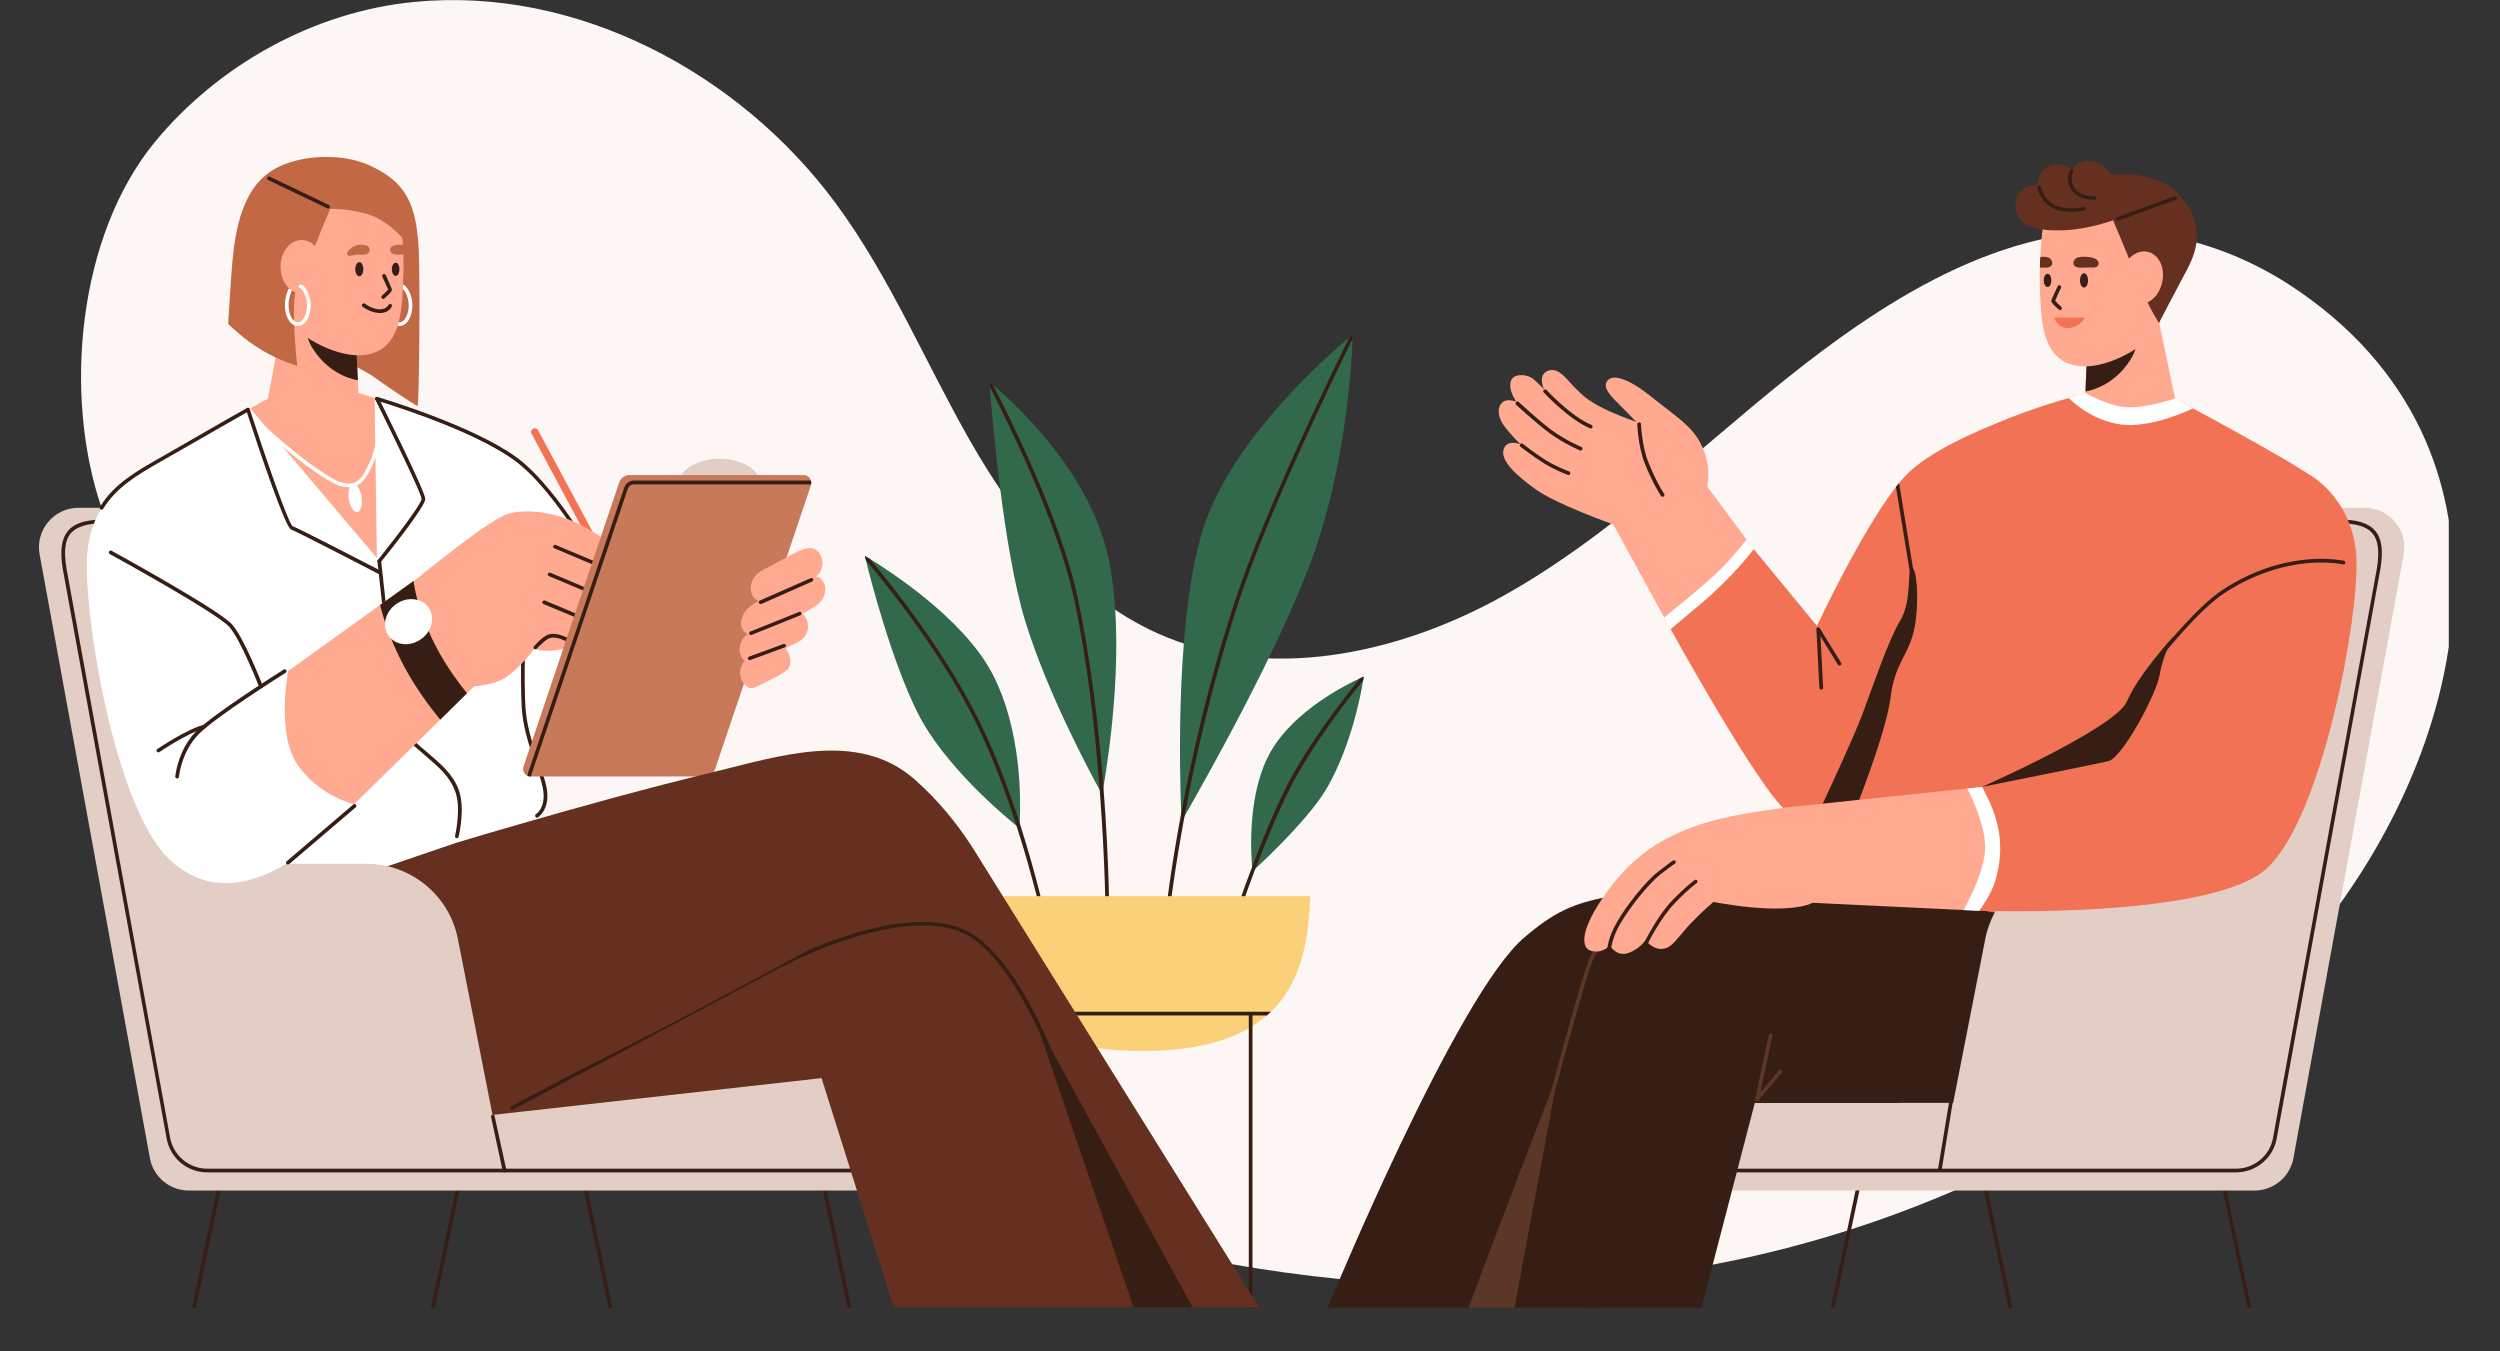 <svg xmlns="http://www.w3.org/2000/svg" xmlns:xlink="http://www.w3.org/1999/xlink" width="74" zoomAndPan="magnify" viewBox="0 0 55.5 30" height="40" preserveAspectRatio="xMidYMid meet" version="1.0"><rect x="0" y="0" width="55.5" height="30" fill="#333333" stroke="none"/><defs><clipPath id="975e7b08f7"><path d="M 1.781 0 L 54.363 0 L 54.363 28.57 L 1.781 28.57 Z M 1.781 0 " clip-rule="nonzero"/></clipPath><clipPath id="8a8836194f"><path d="M 27 22 L 28 22 L 28 29.031 L 27 29.031 Z M 27 22 " clip-rule="nonzero"/></clipPath><clipPath id="128908a36f"><path d="M 18.215 26.207 L 18.906 26.207 L 18.906 29.031 L 18.215 29.031 Z M 18.215 26.207 " clip-rule="nonzero"/></clipPath><clipPath id="ed71002c88"><path d="M 12.918 26.207 L 13.605 26.207 L 13.605 29.031 L 12.918 29.031 Z M 12.918 26.207 " clip-rule="nonzero"/></clipPath><clipPath id="2738cb0340"><path d="M 4.25 26.207 L 4.938 26.207 L 4.938 29.031 L 4.25 29.031 Z M 4.25 26.207 " clip-rule="nonzero"/></clipPath><clipPath id="c5a7ea2543"><path d="M 9.551 26.207 L 10.238 26.207 L 10.238 29.031 L 9.551 29.031 Z M 9.551 26.207 " clip-rule="nonzero"/></clipPath><clipPath id="944e57cffa"><path d="M 0.77 11 L 20 11 L 20 27 L 0.77 27 Z M 0.77 11 " clip-rule="nonzero"/></clipPath><clipPath id="4b9e5028f9"><path d="M 10 18 L 28 18 L 28 29.031 L 10 29.031 Z M 10 18 " clip-rule="nonzero"/></clipPath><clipPath id="06f47887df"><path d="M 22 22 L 27 22 L 27 29.031 L 22 29.031 Z M 22 22 " clip-rule="nonzero"/></clipPath><clipPath id="5ec7a606f0"><path d="M 35.34 26.207 L 36.008 26.207 L 36.008 29.031 L 35.34 29.031 Z M 35.34 26.207 " clip-rule="nonzero"/></clipPath><clipPath id="ba13a902ab"><path d="M 40.637 26.207 L 41.328 26.207 L 41.328 29.031 L 40.637 29.031 Z M 40.637 26.207 " clip-rule="nonzero"/></clipPath><clipPath id="e0800a6b88"><path d="M 49.305 26.207 L 49.992 26.207 L 49.992 29.031 L 49.305 29.031 Z M 49.305 26.207 " clip-rule="nonzero"/></clipPath><clipPath id="4a8bc119c8"><path d="M 44.004 26.207 L 44.676 26.207 L 44.676 29.031 L 44.004 29.031 Z M 44.004 26.207 " clip-rule="nonzero"/></clipPath><clipPath id="a7ff5d3156"><path d="M 29.465 19.77 L 43.758 19.77 L 43.758 29.031 L 29.465 29.031 Z M 29.465 19.77 " clip-rule="nonzero"/></clipPath><clipPath id="02ce2c775e"><path d="M 32.582 23.77 L 34.609 23.77 L 34.609 29.031 L 32.582 29.031 Z M 32.582 23.77 " clip-rule="nonzero"/></clipPath><clipPath id="ca0a69110e"><path d="M 33.617 19.75 L 46.301 19.75 L 46.301 29.031 L 33.617 29.031 Z M 33.617 19.75 " clip-rule="nonzero"/></clipPath></defs><g clip-path="url(#975e7b08f7)"><path fill="#fcf7f5" d="M 53.754 9.574 C 53.172 8.344 52.219 7.227 50.816 6.316 C 49.906 5.73 48.871 5.328 47.793 5.188 C 44.734 4.781 41.93 6.59 39.652 8.41 C 37.582 10.07 35.664 11.961 33.34 13.246 C 31.016 14.535 28.117 15.148 25.695 14.059 C 23.848 13.227 22.539 11.539 21.535 9.785 C 20.535 8.031 19.754 6.141 18.555 4.516 C 16.41 1.609 12.797 -0.309 9.195 0.043 C 6.973 0.258 4.855 1.438 3.441 3.148 C 1.727 5.234 1.398 8.758 2.254 11.273 C 2.871 13.094 3.965 13.977 5.137 15.5 C 7.062 18.008 9.539 20.055 12.172 21.812 C 17.789 25.559 24.309 28.102 31.059 28.5 C 37.812 28.898 44.027 27.062 49.309 22.859 C 53.152 19.801 55.82 13.961 53.754 9.574 " fill-opacity="1" fill-rule="nonzero"/></g><path fill="#32694c" d="M 22.637 18.273 C 22.633 18.344 22.629 18.383 22.629 18.383 C 22.629 18.383 22.605 18.367 22.566 18.332 C 22.273 18.094 20.949 16.984 20.367 15.816 C 19.789 14.656 19.324 12.855 19.223 12.434 C 19.207 12.375 19.199 12.344 19.199 12.344 C 19.199 12.344 19.238 12.367 19.309 12.406 C 19.742 12.672 21.363 13.715 22.012 14.922 C 22.699 16.203 22.66 17.84 22.637 18.273 " fill-opacity="1" fill-rule="nonzero"/><path fill="#32694c" d="M 24.496 17.473 C 24.477 17.574 24.465 17.629 24.465 17.629 C 24.465 17.629 24.449 17.598 24.414 17.539 C 24.191 17.133 23.258 15.395 22.766 13.809 C 22.266 12.184 22.02 9.184 21.973 8.59 C 21.969 8.52 21.965 8.484 21.965 8.484 C 21.965 8.484 21.992 8.508 22.047 8.551 C 22.441 8.879 24.148 10.395 24.59 12.312 C 25.02 14.199 24.609 16.812 24.496 17.473 " fill-opacity="1" fill-rule="nonzero"/><path fill="#32694c" d="M 30.027 7.43 C 30.027 7.43 30.027 7.461 30.027 7.527 C 30.008 8.027 29.887 10.309 29.133 12.387 C 28.367 14.492 26.648 17.504 26.297 18.117 C 26.254 18.188 26.23 18.227 26.23 18.227 C 26.23 18.227 26.227 18.164 26.223 18.051 C 26.188 17.203 26.082 13.484 26.766 11.578 C 27.457 9.641 29.527 7.848 29.953 7.492 C 30 7.449 30.027 7.43 30.027 7.43 " fill-opacity="1" fill-rule="nonzero"/><path fill="#32694c" d="M 30.273 15.02 C 30.273 15.02 30.273 15.051 30.262 15.102 C 30.215 15.402 30.008 16.516 29.477 17.461 C 29.102 18.125 28.141 19.035 27.875 19.277 C 27.871 19.277 27.871 19.277 27.871 19.277 C 27.828 19.316 27.805 19.34 27.805 19.34 C 27.805 19.34 27.801 19.305 27.797 19.246 C 27.766 18.883 27.695 17.559 28.223 16.664 C 28.746 15.77 29.875 15.203 30.191 15.059 C 30.246 15.035 30.273 15.02 30.273 15.02 " fill-opacity="1" fill-rule="nonzero"/><path fill="#361e14" d="M 30.027 7.43 C 30.027 7.43 30.027 7.461 30.027 7.527 C 29.609 8.371 28.152 11.391 27.516 13.309 C 26.926 15.09 26.535 16.824 26.297 18.117 C 26.059 19.402 25.965 20.246 25.961 20.266 L 25.879 20.254 C 25.883 20.238 25.977 19.367 26.223 18.051 C 26.465 16.762 26.852 15.047 27.438 13.281 C 28.078 11.359 29.535 8.336 29.953 7.492 C 30 7.449 30.027 7.43 30.027 7.43 " fill-opacity="1" fill-rule="nonzero"/><path fill="#361e14" d="M 30.273 15.02 C 30.273 15.02 30.273 15.051 30.262 15.102 C 29.934 15.508 29.117 16.551 28.645 17.488 C 28.352 18.066 28.078 18.738 27.875 19.277 C 27.871 19.277 27.871 19.277 27.871 19.277 C 27.656 19.844 27.52 20.266 27.516 20.273 L 27.438 20.246 C 27.441 20.238 27.578 19.816 27.797 19.246 C 28 18.707 28.273 18.031 28.566 17.449 C 29.043 16.512 29.855 15.473 30.191 15.059 C 30.246 15.035 30.273 15.02 30.273 15.02 " fill-opacity="1" fill-rule="nonzero"/><path fill="#361e14" d="M 23.242 20.496 L 23.16 20.516 C 23.16 20.5 22.953 19.527 22.566 18.332 C 22.332 17.598 22.027 16.773 21.66 16.031 C 20.895 14.48 19.684 12.98 19.223 12.434 C 19.207 12.375 19.199 12.344 19.199 12.344 C 19.199 12.344 19.238 12.367 19.309 12.406 C 19.789 12.977 20.977 14.461 21.734 15.996 C 22.098 16.727 22.398 17.539 22.637 18.273 C 23.027 19.488 23.238 20.48 23.242 20.496 " fill-opacity="1" fill-rule="nonzero"/><path fill="#361e14" d="M 24.629 20.508 L 24.547 20.508 C 24.547 20.484 24.543 19.219 24.414 17.539 C 24.316 16.246 24.145 14.703 23.844 13.293 C 23.477 11.582 22.344 9.309 21.973 8.59 C 21.969 8.52 21.965 8.484 21.965 8.484 C 21.965 8.484 21.992 8.508 22.047 8.551 C 22.422 9.273 23.559 11.555 23.926 13.277 C 24.223 14.668 24.395 16.188 24.496 17.473 C 24.629 19.188 24.629 20.484 24.629 20.508 " fill-opacity="1" fill-rule="nonzero"/><path fill="#fad178" d="M 29.09 19.895 C 29.051 20.766 28.934 21.766 28.215 22.461 C 28.184 22.488 28.156 22.516 28.125 22.543 C 27.578 23.02 26.719 23.332 25.352 23.332 C 21.984 23.332 21.688 21.418 21.613 19.895 L 29.09 19.895 " fill-opacity="1" fill-rule="nonzero"/><path fill="#361e14" d="M 28.215 22.461 C 28.184 22.488 28.156 22.516 28.125 22.543 L 22.996 22.543 L 22.996 22.461 L 28.215 22.461 " fill-opacity="1" fill-rule="nonzero"/><g clip-path="url(#8a8836194f)"><path fill="#361e14" d="M 27.805 29.02 L 27.723 29.02 L 27.723 22.504 L 27.805 22.504 L 27.805 29.02 " fill-opacity="1" fill-rule="nonzero"/></g><g clip-path="url(#128908a36f)"><path fill="#361e14" d="M 18.816 29.031 L 18.902 29.031 L 18.316 26.254 C 18.309 26.23 18.289 26.219 18.266 26.223 C 18.242 26.227 18.23 26.25 18.234 26.273 L 18.816 29.031 " fill-opacity="1" fill-rule="nonzero"/></g><g clip-path="url(#ed71002c88)"><path fill="#361e14" d="M 13.512 29.031 L 13.598 29.031 L 13.012 26.254 C 13.008 26.23 12.984 26.219 12.961 26.223 C 12.938 26.227 12.926 26.25 12.93 26.273 L 13.512 29.031 " fill-opacity="1" fill-rule="nonzero"/></g><g clip-path="url(#2738cb0340)"><path fill="#361e14" d="M 4.348 29.031 L 4.93 26.273 C 4.934 26.25 4.918 26.227 4.898 26.223 C 4.875 26.219 4.852 26.23 4.848 26.254 L 4.262 29.031 L 4.348 29.031 " fill-opacity="1" fill-rule="nonzero"/></g><g clip-path="url(#c5a7ea2543)"><path fill="#361e14" d="M 9.652 29.031 L 10.234 26.273 C 10.238 26.25 10.223 26.227 10.203 26.223 C 10.18 26.219 10.156 26.23 10.152 26.254 L 9.566 29.031 L 9.652 29.031 " fill-opacity="1" fill-rule="nonzero"/></g><path fill="#ffffff" d="M 9.84 9.367 C 9.84 9.367 11.23 9.887 11.859 10.484 C 12.668 11.246 13.906 13.895 13.906 13.895 C 13.906 13.895 13.215 15.684 13.102 15.875 C 12.992 16.07 12.57 16.633 11.969 16.742 C 11.367 16.855 10.848 17.254 10.68 16.07 C 10.516 14.883 9.84 9.367 9.84 9.367 " fill-opacity="1" fill-rule="nonzero"/><g clip-path="url(#944e57cffa)"><path fill="#e3cec5" d="M 17.352 19.832 L 14.516 18.199 C 14.484 18.316 14.398 18.426 14.258 18.477 C 13.684 18.684 13.078 18.715 12.48 18.824 C 11.82 18.941 11.18 19.125 10.523 19.242 C 10.031 19.328 9.82 18.578 10.312 18.492 C 10.656 18.43 10.992 18.352 11.328 18.273 C 11.273 18.129 11.293 17.953 11.406 17.844 C 11.285 17.844 11.164 17.836 11.039 17.816 C 10.68 17.754 10.699 17.273 10.945 17.105 C 11.211 16.922 11.508 16.785 11.789 16.629 L 2.488 11.273 L 1.742 11.273 C 1.195 11.273 0.781 11.77 0.879 12.305 L 3.328 25.711 C 3.402 26.125 3.766 26.43 4.191 26.43 L 19.84 26.43 L 17.352 19.832 " fill-opacity="1" fill-rule="nonzero"/></g><path fill="#361e14" d="M 20.312 26.027 L 4.602 26.027 C 4.156 26.027 3.777 25.711 3.699 25.273 L 1.391 12.617 C 1.328 12.211 1.367 11.953 1.512 11.781 C 1.656 11.613 1.906 11.535 2.297 11.535 L 3.055 11.535 L 3.062 11.543 L 8.738 14.785 C 8.758 14.797 8.762 14.82 8.754 14.84 C 8.742 14.859 8.715 14.867 8.695 14.855 L 3.031 11.617 L 2.297 11.617 C 1.938 11.617 1.703 11.691 1.574 11.836 C 1.445 11.984 1.414 12.223 1.473 12.602 L 3.777 25.262 C 3.852 25.656 4.199 25.945 4.602 25.945 L 20.191 25.945 L 17.867 20.086 C 17.859 20.066 17.867 20.043 17.891 20.035 C 17.91 20.027 17.934 20.035 17.941 20.059 L 20.312 26.027 " fill-opacity="1" fill-rule="nonzero"/><path fill="#c26844" d="M 5.477 4.445 C 5.168 5.082 5.152 5.93 5.105 6.559 C 5.105 6.598 5.059 7.195 5.07 7.195 L 6.473 7.395 C 6.473 7.395 8.043 8.188 8.27 8.348 C 8.492 8.508 9.234 9.016 9.27 9.012 C 9.305 9.004 9.328 6.305 9.297 5.574 C 9.25 4.504 8.996 4.02 8.168 3.656 C 7.574 3.398 6.664 3.43 6.098 3.75 C 5.812 3.914 5.613 4.156 5.477 4.445 " fill-opacity="1" fill-rule="nonzero"/><path fill="#ffffff" d="M 9.156 6.777 C 9.156 7.035 9.031 7.238 8.867 7.238 C 8.707 7.238 8.582 7.035 8.582 6.777 C 8.582 6.637 8.621 6.488 8.672 6.398 C 8.695 6.418 8.715 6.434 8.738 6.449 C 8.703 6.512 8.664 6.633 8.664 6.777 C 8.664 6.984 8.758 7.156 8.867 7.156 C 8.98 7.156 9.074 6.984 9.074 6.777 C 9.074 6.672 9.043 6.578 9.012 6.512 C 8.977 6.445 8.941 6.406 8.926 6.398 C 8.902 6.398 8.887 6.383 8.887 6.359 C 8.887 6.336 8.906 6.316 8.93 6.316 C 8.98 6.316 9.043 6.387 9.094 6.488 C 9.129 6.57 9.156 6.676 9.156 6.777 " fill-opacity="1" fill-rule="nonzero"/><path fill="#ffa991" d="M 7.977 9.145 L 6.688 10.484 L 5.906 9.062 L 6.344 6.75 L 7.906 7.582 L 7.918 7.852 L 7.945 8.441 L 7.977 9.145 " fill-opacity="1" fill-rule="nonzero"/><path fill="#361e14" d="M 7.945 8.441 C 7.582 8.379 7.172 8.137 6.906 7.676 C 6.734 7.371 6.875 7.188 6.918 7.195 C 6.957 7.203 7.496 7.371 7.523 7.402 C 7.547 7.43 7.816 7.734 7.918 7.852 L 7.945 8.441 " fill-opacity="1" fill-rule="nonzero"/><path fill="#ffa991" d="M 8.949 6.262 C 8.922 6.965 8.883 7.844 8.004 7.887 C 7.402 7.914 6.539 7.422 6.359 7.031 C 6.176 6.645 5.98 5.766 6.156 5.027 C 6.328 4.289 7.281 3.961 7.281 3.961 C 7.281 3.961 8.797 3.934 8.867 4.578 C 8.898 4.828 8.922 5.066 8.938 5.312 C 8.941 5.383 8.945 5.453 8.949 5.523 C 8.961 5.754 8.961 5.996 8.949 6.262 " fill-opacity="1" fill-rule="nonzero"/><path fill="#361e14" d="M 8.867 5.977 C 8.867 6.059 8.832 6.125 8.785 6.125 C 8.738 6.125 8.699 6.059 8.699 5.977 C 8.699 5.895 8.738 5.832 8.785 5.832 C 8.832 5.832 8.867 5.895 8.867 5.977 " fill-opacity="1" fill-rule="nonzero"/><path fill="#361e14" d="M 8.066 5.977 C 8.066 6.062 8.027 6.133 7.977 6.133 C 7.926 6.133 7.887 6.062 7.887 5.977 C 7.887 5.891 7.926 5.82 7.977 5.82 C 8.027 5.82 8.066 5.891 8.066 5.977 " fill-opacity="1" fill-rule="nonzero"/><path fill="#361e14" d="M 8.621 6.441 Z M 8.508 6.637 C 8.496 6.637 8.484 6.629 8.477 6.621 C 8.461 6.605 8.465 6.578 8.48 6.562 C 8.535 6.516 8.598 6.453 8.617 6.43 C 8.598 6.387 8.539 6.258 8.488 6.141 C 8.477 6.121 8.488 6.098 8.508 6.086 C 8.527 6.078 8.551 6.086 8.562 6.105 C 8.594 6.172 8.691 6.391 8.699 6.418 C 8.707 6.438 8.715 6.465 8.535 6.625 C 8.527 6.633 8.52 6.637 8.508 6.637 " fill-opacity="1" fill-rule="nonzero"/><path fill="#361e14" d="M 8.434 6.949 C 8.301 6.949 8.148 6.883 8.051 6.809 C 8.031 6.793 8.027 6.77 8.043 6.75 C 8.055 6.734 8.082 6.73 8.102 6.742 C 8.199 6.816 8.359 6.887 8.484 6.863 C 8.547 6.855 8.594 6.82 8.625 6.77 C 8.637 6.75 8.664 6.742 8.684 6.754 C 8.703 6.766 8.707 6.793 8.695 6.812 C 8.648 6.887 8.586 6.93 8.5 6.945 C 8.48 6.949 8.457 6.949 8.434 6.949 " fill-opacity="1" fill-rule="nonzero"/><path fill="#c26844" d="M 8.207 5.535 C 8.203 5.512 8.191 5.488 8.172 5.469 C 8.152 5.453 8.129 5.445 8.105 5.441 C 7.969 5.41 7.82 5.461 7.734 5.566 C 7.711 5.59 7.695 5.629 7.711 5.656 C 7.723 5.672 7.742 5.68 7.762 5.68 C 7.781 5.68 7.801 5.676 7.816 5.672 C 7.883 5.656 7.945 5.648 8.012 5.652 C 8.055 5.652 8.102 5.656 8.145 5.641 C 8.188 5.621 8.211 5.578 8.207 5.535 " fill-opacity="1" fill-rule="nonzero"/><path fill="#c26844" d="M 8.977 5.445 C 8.91 5.43 8.844 5.426 8.777 5.441 C 8.75 5.445 8.723 5.453 8.703 5.469 C 8.676 5.488 8.664 5.512 8.66 5.535 C 8.656 5.578 8.684 5.621 8.734 5.641 C 8.777 5.656 8.832 5.652 8.883 5.652 C 8.918 5.648 8.953 5.652 8.988 5.656 C 8.984 5.582 8.98 5.512 8.977 5.445 " fill-opacity="1" fill-rule="nonzero"/><path fill="#c26844" d="M 7.328 4.641 C 7.328 4.641 7.094 5.191 6.824 5.883 C 6.551 6.574 6.312 6.918 6.312 6.918 C 6.312 6.918 5.828 6.277 5.855 6.121 C 5.883 5.969 6.004 4.562 6.059 4.359 C 6.109 4.16 7.641 3.648 7.703 3.684 C 7.77 3.719 8.113 3.805 8.367 3.938 C 8.621 4.07 8.953 4.457 8.984 4.496 C 9.016 4.531 9.066 5.434 9.066 5.434 C 9.066 5.434 8.648 4.879 8.133 4.746 C 7.621 4.609 7.328 4.641 7.328 4.641 " fill-opacity="1" fill-rule="nonzero"/><path fill="#c26844" d="M 5.07 7.195 C 5.07 7.195 5.402 7.531 5.824 7.781 C 6.246 8.027 6.598 8.121 6.598 8.121 C 6.598 8.121 6.469 6.965 6.555 6.488 C 6.637 6.012 5.703 6.215 5.703 6.215 L 5.07 7.195 " fill-opacity="1" fill-rule="nonzero"/><path fill="#ffa991" d="M 5.984 8.828 L 5.555 9.066 C 5.555 9.066 6.164 10.816 6.691 11.539 C 7.223 12.262 7.852 13.266 8.207 13.152 C 8.559 13.039 9.305 12.367 9.312 12.023 C 9.316 11.684 8.316 8.836 8.316 8.836 L 7.605 8.617 L 5.984 8.828 " fill-opacity="1" fill-rule="nonzero"/><path fill="#ffffff" d="M 7.738 10.816 C 7.586 10.816 7.441 10.75 7.359 10.703 C 6.836 10.406 6.371 10 5.918 9.609 L 5.828 9.527 L 5.883 9.465 L 5.973 9.547 C 6.422 9.938 6.887 10.34 7.402 10.633 C 7.5 10.688 7.688 10.773 7.859 10.715 C 7.996 10.672 8.094 10.504 8.16 10.363 C 8.27 10.145 8.348 9.883 8.406 9.539 L 8.488 9.551 C 8.426 9.902 8.348 10.172 8.234 10.398 C 8.16 10.555 8.051 10.738 7.887 10.793 C 7.836 10.809 7.785 10.816 7.738 10.816 " fill-opacity="1" fill-rule="nonzero"/><path fill="#361e14" d="M 7.285 4.629 C 7.277 4.629 7.273 4.625 7.266 4.625 L 5.953 3.996 C 5.934 3.988 5.926 3.961 5.934 3.941 C 5.945 3.922 5.969 3.914 5.988 3.922 L 7.301 4.551 C 7.32 4.559 7.332 4.582 7.32 4.605 C 7.312 4.617 7.301 4.629 7.285 4.629 " fill-opacity="1" fill-rule="nonzero"/><g clip-path="url(#4b9e5028f9)"><path fill="#663020" d="M 27.949 29.02 L 19.84 29.02 L 18.238 23.934 L 10.488 24.801 C 10.488 24.801 14.391 20.82 14.473 20.703 C 14.555 20.586 18.152 18.676 18.32 18.57 C 18.484 18.465 21.613 18.852 21.613 18.852 L 27.949 29.02 " fill-opacity="1" fill-rule="nonzero"/></g><path fill="#ffffff" d="M 5.555 9.066 L 8.367 12.387 L 8.316 8.836 C 8.316 8.836 9.602 9.199 10.195 9.543 C 10.793 9.883 11.387 11.426 11.512 11.949 C 11.637 12.473 11.551 15.023 11.664 15.945 C 11.773 16.867 12.145 17.574 12.105 17.848 C 12.035 18.355 10.266 18.824 8.383 19.332 C 6.5 19.844 6.406 19.777 5.504 19.832 C 4.605 19.883 2.727 10.898 2.738 10.734 C 2.75 10.57 5.555 9.066 5.555 9.066 " fill-opacity="1" fill-rule="nonzero"/><path fill="#361e14" d="M 13.461 12.914 C 13.449 12.914 13.434 12.906 13.426 12.891 C 13.414 12.871 12.395 10.93 11.418 10.219 C 10.438 9.504 8.379 8.898 8.355 8.891 C 8.336 8.887 8.32 8.863 8.328 8.84 C 8.336 8.82 8.355 8.809 8.379 8.812 C 8.398 8.82 10.477 9.43 11.465 10.152 C 12.457 10.875 13.488 12.836 13.5 12.855 C 13.508 12.875 13.5 12.898 13.48 12.91 C 13.477 12.91 13.469 12.914 13.461 12.914 " fill-opacity="1" fill-rule="nonzero"/><path fill="#361e14" d="M 10.141 18.609 C 10.137 18.609 10.137 18.605 10.133 18.605 C 10.109 18.602 10.098 18.578 10.102 18.559 C 10.102 18.551 10.25 17.941 10.102 17.559 C 9.98 17.238 9.77 17.055 9.422 16.758 C 9.348 16.695 9.27 16.629 9.188 16.555 C 8.695 16.121 8.531 13.867 8.523 13.77 L 8.379 12.465 C 8.375 12.441 8.391 12.422 8.414 12.418 C 8.438 12.418 8.457 12.434 8.461 12.453 L 8.605 13.766 C 8.605 13.789 8.773 16.082 9.242 16.492 C 9.324 16.566 9.402 16.633 9.477 16.695 C 9.82 16.992 10.051 17.188 10.18 17.527 C 10.336 17.934 10.188 18.551 10.18 18.578 C 10.176 18.594 10.16 18.609 10.141 18.609 " fill-opacity="1" fill-rule="nonzero"/><path fill="#361e14" d="M 11.922 18.152 C 11.906 18.152 11.895 18.145 11.887 18.133 C 11.875 18.113 11.879 18.086 11.898 18.074 C 11.906 18.07 12.043 17.98 12.066 17.746 C 12.09 17.523 11.992 17.262 11.906 17.027 C 11.883 16.965 11.863 16.902 11.844 16.844 C 11.703 16.426 11.605 16.074 11.582 15.703 C 11.566 15.434 11.562 14.883 11.57 14.613 C 11.57 14.59 11.59 14.574 11.613 14.574 C 11.637 14.574 11.652 14.594 11.652 14.617 C 11.645 14.883 11.648 15.434 11.664 15.695 C 11.688 16.059 11.785 16.406 11.922 16.82 C 11.938 16.875 11.961 16.938 11.984 17 C 12.074 17.242 12.176 17.516 12.148 17.754 C 12.121 18.027 11.949 18.141 11.945 18.145 C 11.938 18.148 11.93 18.152 11.922 18.152 " fill-opacity="1" fill-rule="nonzero"/><path fill="#f27255" d="M 13.84 13.363 C 13.816 13.359 13.789 13.344 13.777 13.32 L 11.801 9.629 C 11.777 9.59 11.793 9.539 11.836 9.516 C 11.875 9.496 11.926 9.512 11.945 9.551 L 13.926 13.242 C 13.945 13.281 13.93 13.332 13.891 13.355 C 13.875 13.363 13.859 13.363 13.84 13.363 " fill-opacity="1" fill-rule="nonzero"/><path fill="#ffa991" d="M 9.32 12.797 C 9.32 12.797 10.832 11.551 11.262 11.414 C 11.691 11.273 12.383 11.387 12.883 11.648 C 13.379 11.91 13.684 12.172 13.684 12.172 C 13.684 12.172 12.883 14.176 12.785 14.277 C 12.688 14.383 12.355 14.449 12.156 14.449 C 11.953 14.449 11.863 14.402 11.863 14.402 C 11.863 14.402 11.492 14.902 11.16 15.078 C 10.828 15.25 10.348 15.25 10.312 15.227 C 10.281 15.207 9.32 12.797 9.32 12.797 " fill-opacity="1" fill-rule="nonzero"/><path fill="#361e14" d="M 13.516 12.68 C 13.512 12.68 13.508 12.68 13.5 12.676 L 12.305 12.172 C 12.285 12.164 12.273 12.141 12.281 12.121 C 12.293 12.098 12.316 12.09 12.336 12.098 L 13.535 12.602 C 13.555 12.609 13.562 12.633 13.555 12.656 C 13.547 12.672 13.535 12.68 13.516 12.68 " fill-opacity="1" fill-rule="nonzero"/><path fill="#361e14" d="M 13.398 13.297 C 13.395 13.297 13.387 13.297 13.383 13.293 L 12.184 12.789 C 12.164 12.781 12.156 12.758 12.164 12.738 C 12.172 12.715 12.195 12.707 12.219 12.715 L 13.414 13.219 C 13.434 13.227 13.445 13.25 13.438 13.273 C 13.43 13.289 13.414 13.297 13.398 13.297 " fill-opacity="1" fill-rule="nonzero"/><path fill="#361e14" d="M 13.277 13.914 C 13.273 13.914 13.27 13.914 13.262 13.91 L 12.066 13.41 C 12.043 13.398 12.035 13.375 12.043 13.355 C 12.055 13.336 12.078 13.324 12.098 13.332 L 13.293 13.836 C 13.316 13.844 13.324 13.867 13.316 13.891 C 13.309 13.906 13.293 13.914 13.277 13.914 " fill-opacity="1" fill-rule="nonzero"/><path fill="#361e14" d="M 11.883 14.414 C 11.875 14.414 11.867 14.41 11.859 14.406 C 11.84 14.391 11.84 14.363 11.855 14.348 C 11.859 14.34 12.027 14.148 12.156 14.094 C 12.43 13.98 12.871 14.328 12.887 14.344 C 12.906 14.355 12.906 14.383 12.895 14.398 C 12.879 14.418 12.855 14.422 12.836 14.406 C 12.719 14.312 12.379 14.09 12.188 14.172 C 12.098 14.211 11.961 14.352 11.914 14.402 C 11.906 14.41 11.895 14.414 11.883 14.414 " fill-opacity="1" fill-rule="nonzero"/><path fill="#e3cec5" d="M 16.883 10.746 C 16.883 11.059 16.477 11.309 15.977 11.309 C 15.473 11.309 15.066 11.059 15.066 10.746 C 15.066 10.438 15.473 10.184 15.977 10.184 C 16.477 10.184 16.883 10.438 16.883 10.746 " fill-opacity="1" fill-rule="nonzero"/><path fill="#c7795a" d="M 18.004 10.754 C 18.004 10.758 18.004 10.766 18.004 10.77 L 15.875 17.074 C 15.844 17.172 15.75 17.238 15.648 17.238 L 11.781 17.238 C 11.754 17.238 11.73 17.234 11.711 17.223 C 11.633 17.191 11.594 17.102 11.621 17.02 L 13.746 10.711 C 13.777 10.613 13.871 10.547 13.977 10.547 L 17.844 10.547 C 17.922 10.547 17.988 10.602 18.004 10.672 C 18.012 10.699 18.012 10.727 18.004 10.754 " fill-opacity="1" fill-rule="nonzero"/><path fill="#361e14" d="M 18.004 10.672 C 18 10.672 17.988 10.668 17.98 10.668 L 14.07 10.668 C 13.977 10.668 13.891 10.73 13.859 10.824 L 11.719 17.172 C 11.715 17.188 11.711 17.207 11.711 17.223 C 11.73 17.234 11.754 17.238 11.781 17.238 L 11.793 17.238 C 11.789 17.223 11.793 17.211 11.797 17.195 L 13.938 10.848 C 13.957 10.793 14.012 10.754 14.07 10.754 L 17.98 10.754 C 17.988 10.754 18 10.754 18.004 10.754 C 18.012 10.727 18.012 10.699 18.004 10.672 " fill-opacity="1" fill-rule="nonzero"/><g clip-path="url(#06f47887df)"><path fill="#361e14" d="M 26.477 29.02 L 25.164 29.02 L 22.996 22.672 Z M 26.477 29.02 " fill-opacity="1" fill-rule="nonzero"/></g><path fill="#361e14" d="M 11.371 24.637 C 11.359 24.637 11.344 24.629 11.336 24.617 C 11.324 24.594 11.332 24.57 11.352 24.559 C 11.398 24.535 15.828 22.191 17.137 21.484 C 18.574 20.715 20.613 20.066 21.637 20.766 C 22.727 21.512 23.492 23.68 23.523 23.773 C 23.531 23.793 23.52 23.816 23.496 23.824 C 23.477 23.832 23.453 23.82 23.445 23.801 C 23.438 23.777 22.656 21.562 21.59 20.832 C 20.598 20.152 18.59 20.801 17.176 21.559 C 15.863 22.262 11.438 24.609 11.391 24.633 C 11.387 24.637 11.379 24.637 11.371 24.637 " fill-opacity="1" fill-rule="nonzero"/><path fill="#ffa991" d="M 10.688 15.078 L 10.367 15.391 L 9.773 15.977 L 6.941 18.754 L 5.27 15.707 C 5.27 15.707 7.246 14.289 8.438 13.43 C 8.762 13.199 9.027 13.008 9.18 12.898 C 9.27 12.832 9.32 12.797 9.32 12.797 C 9.32 12.797 10.789 13.395 10.852 13.434 C 10.914 13.473 10.688 15.078 10.688 15.078 " fill-opacity="1" fill-rule="nonzero"/><path fill="#663020" d="M 6.598 19.914 C 6.598 19.914 8.965 24.758 9.879 24.934 C 10.793 25.105 19.051 20.48 19.051 20.48 L 21.613 18.852 C 21.258 18.289 20.812 17.75 20.312 17.309 C 19.047 16.188 17.277 16.793 15.816 17.145 C 14.371 17.496 12.934 17.891 11.504 18.305 C 11.039 18.438 10.574 18.574 10.113 18.715 L 6.598 19.914 " fill-opacity="1" fill-rule="nonzero"/><path fill="#e3cec5" d="M 3.297 19.176 L 8.133 19.176 C 9.121 19.176 9.973 19.875 10.164 20.84 L 11.082 25.504 L 5.836 25.504 L 3.297 19.176 " fill-opacity="1" fill-rule="nonzero"/><path fill="#ffffff" d="M 2.957 10.547 C 2.957 10.547 1.992 11.074 1.93 12.387 C 1.867 13.699 2.551 17.957 3.777 19.094 C 5 20.23 6.414 19.184 6.941 18.754 C 7.469 18.328 7.945 18.043 7.945 18.043 L 6.23 14.559 L 2.957 10.547 " fill-opacity="1" fill-rule="nonzero"/><path fill="#ffa991" d="M 6.398 14.898 C 6.398 14.898 6.129 16.262 6.598 16.965 C 7.07 17.668 7.859 17.855 7.859 17.855 L 7.887 15.973 L 6.398 14.898 " fill-opacity="1" fill-rule="nonzero"/><path fill="#361e14" d="M 2.254 11.316 C 2.246 11.316 2.238 11.312 2.234 11.309 C 2.215 11.297 2.207 11.273 2.219 11.254 C 2.527 10.746 3.031 10.461 3.516 10.184 L 3.66 10.102 C 4.141 9.824 4.621 9.547 5.102 9.273 L 5.484 9.059 C 5.504 9.047 5.527 9.055 5.539 9.074 C 5.551 9.094 5.543 9.117 5.523 9.129 L 5.145 9.344 C 4.66 9.621 4.18 9.895 3.699 10.172 L 3.555 10.254 C 3.059 10.539 2.59 10.809 2.289 11.297 C 2.281 11.309 2.27 11.316 2.254 11.316 " fill-opacity="1" fill-rule="nonzero"/><path fill="#ffa991" d="M 18.297 12.953 C 18.254 12.859 18.191 12.812 18.117 12.797 C 18.145 12.773 18.168 12.746 18.191 12.719 C 18.266 12.613 18.281 12.465 18.227 12.348 C 18.086 12.031 17.77 12.211 17.559 12.32 C 17.402 12.406 17.242 12.492 17.082 12.578 C 16.961 12.641 16.836 12.691 16.75 12.809 C 16.617 12.996 16.637 13.246 16.84 13.344 C 16.738 13.398 16.641 13.457 16.566 13.547 C 16.41 13.738 16.406 13.977 16.594 14.078 C 16.555 14.105 16.523 14.137 16.496 14.176 C 16.383 14.34 16.391 14.559 16.535 14.676 C 16.512 14.695 16.488 14.719 16.473 14.754 C 16.391 14.906 16.426 15.129 16.582 15.242 C 16.668 15.305 16.758 15.266 16.836 15.223 C 16.957 15.164 17.453 14.938 17.512 14.828 C 17.59 14.684 17.523 14.516 17.445 14.395 C 17.547 14.324 17.668 14.297 17.766 14.223 C 17.809 14.195 17.844 14.16 17.875 14.117 C 17.945 14.016 17.957 13.867 17.906 13.75 C 17.883 13.699 17.848 13.656 17.816 13.617 C 17.824 13.629 18.07 13.477 18.09 13.465 C 18.145 13.426 18.191 13.387 18.23 13.34 C 18.32 13.227 18.348 13.07 18.297 12.953 " fill-opacity="1" fill-rule="nonzero"/><path fill="#361e14" d="M 16.883 13.41 C 16.867 13.41 16.852 13.402 16.848 13.387 C 16.836 13.367 16.848 13.344 16.867 13.332 L 17.996 12.836 C 18.016 12.828 18.039 12.836 18.051 12.855 C 18.059 12.875 18.051 12.902 18.027 12.91 L 16.898 13.41 C 16.895 13.41 16.891 13.41 16.883 13.41 " fill-opacity="1" fill-rule="nonzero"/><path fill="#361e14" d="M 16.672 14.098 C 16.656 14.098 16.641 14.09 16.633 14.074 C 16.625 14.051 16.637 14.027 16.656 14.02 L 17.738 13.586 C 17.758 13.574 17.781 13.586 17.789 13.605 C 17.797 13.629 17.789 13.652 17.766 13.66 L 16.688 14.094 C 16.684 14.098 16.676 14.098 16.672 14.098 " fill-opacity="1" fill-rule="nonzero"/><path fill="#361e14" d="M 16.645 14.656 C 16.629 14.656 16.613 14.645 16.605 14.629 C 16.598 14.609 16.609 14.586 16.629 14.578 L 17.391 14.297 C 17.414 14.289 17.438 14.301 17.445 14.32 C 17.453 14.34 17.441 14.363 17.422 14.371 L 16.66 14.652 C 16.656 14.656 16.648 14.656 16.645 14.656 " fill-opacity="1" fill-rule="nonzero"/><path fill="#361e14" d="M 8.418 12.742 C 8.41 12.742 8.406 12.738 8.398 12.738 C 7.895 12.477 6.562 11.789 6.461 11.754 C 6.336 11.711 5.781 10.078 5.465 9.105 C 5.457 9.086 5.469 9.062 5.492 9.055 C 5.512 9.047 5.535 9.059 5.543 9.082 C 5.855 10.039 6.391 11.594 6.492 11.68 C 6.613 11.719 8.363 12.625 8.438 12.664 C 8.457 12.676 8.465 12.699 8.453 12.719 C 8.449 12.734 8.434 12.742 8.418 12.742 " fill-opacity="1" fill-rule="nonzero"/><path fill="#361e14" d="M 8.418 12.5 C 8.41 12.5 8.398 12.496 8.395 12.492 C 8.375 12.477 8.371 12.453 8.387 12.434 C 8.863 11.84 9.359 11.172 9.359 11.078 C 9.359 10.965 8.727 9.664 8.332 8.871 C 8.32 8.852 8.328 8.828 8.348 8.816 C 8.371 8.805 8.395 8.812 8.406 8.836 C 8.512 9.047 9.441 10.914 9.441 11.078 C 9.441 11.246 8.617 12.281 8.449 12.484 C 8.441 12.496 8.43 12.5 8.418 12.5 " fill-opacity="1" fill-rule="nonzero"/><path fill="#361e14" d="M 3.934 17.281 C 3.93 17.281 3.93 17.281 3.926 17.281 C 3.906 17.277 3.887 17.258 3.891 17.234 C 3.895 17.211 3.949 16.664 4.336 16.254 C 4.723 15.852 6.234 14.906 6.301 14.863 C 6.316 14.852 6.344 14.859 6.355 14.879 C 6.367 14.898 6.363 14.922 6.344 14.934 C 6.328 14.945 4.773 15.918 4.398 16.312 C 4.027 16.699 3.973 17.238 3.973 17.242 C 3.969 17.266 3.953 17.281 3.934 17.281 " fill-opacity="1" fill-rule="nonzero"/><path fill="#361e14" d="M 3.516 16.703 C 3.504 16.703 3.492 16.699 3.484 16.688 C 3.469 16.668 3.473 16.641 3.492 16.629 C 3.52 16.613 4.141 16.188 4.527 16.09 C 4.547 16.086 4.57 16.098 4.574 16.121 C 4.582 16.141 4.566 16.164 4.547 16.168 C 4.176 16.262 3.547 16.691 3.539 16.695 C 3.531 16.703 3.523 16.703 3.516 16.703 " fill-opacity="1" fill-rule="nonzero"/><path fill="#361e14" d="M 5.793 15.277 C 5.777 15.277 5.762 15.27 5.754 15.254 C 5.75 15.242 5.355 14.223 5.094 13.922 C 4.836 13.617 2.461 12.312 2.438 12.301 C 2.418 12.289 2.41 12.262 2.422 12.242 C 2.434 12.223 2.457 12.215 2.477 12.227 C 2.574 12.281 4.887 13.551 5.156 13.867 C 5.426 14.18 5.816 15.18 5.832 15.223 C 5.84 15.242 5.828 15.27 5.809 15.277 C 5.805 15.277 5.797 15.277 5.793 15.277 " fill-opacity="1" fill-rule="nonzero"/><path fill="#361e14" d="M 6.391 19.191 C 6.379 19.191 6.367 19.188 6.359 19.18 C 6.344 19.16 6.348 19.137 6.363 19.121 L 7.844 17.859 C 7.859 17.848 7.887 17.848 7.902 17.863 C 7.918 17.883 7.914 17.906 7.898 17.922 L 6.418 19.184 C 6.41 19.191 6.398 19.191 6.391 19.191 " fill-opacity="1" fill-rule="nonzero"/><path fill="#ffffff" d="M 8.027 11.039 C 8.051 11.211 8.008 11.355 7.93 11.367 C 7.852 11.379 7.77 11.25 7.742 11.078 C 7.719 10.906 7.762 10.758 7.84 10.746 C 7.918 10.738 8.004 10.867 8.027 11.039 " fill-opacity="1" fill-rule="nonzero"/><path fill="#ffa991" d="M 6.695 5.328 C 6.438 5.328 6.227 5.594 6.227 5.922 C 6.227 6.117 6.301 6.293 6.418 6.398 C 6.438 6.418 6.457 6.434 6.48 6.449 C 6.543 6.492 6.617 6.516 6.695 6.516 C 6.715 6.516 6.734 6.516 6.754 6.512 C 6.781 6.508 6.809 6.5 6.836 6.488 C 7.023 6.41 7.156 6.188 7.156 5.922 C 7.156 5.594 6.949 5.328 6.695 5.328 " fill-opacity="1" fill-rule="nonzero"/><path fill="#ffffff" d="M 6.898 6.777 C 6.898 7.035 6.773 7.238 6.613 7.238 C 6.449 7.238 6.324 7.035 6.324 6.777 C 6.324 6.637 6.363 6.488 6.418 6.398 C 6.438 6.418 6.457 6.434 6.48 6.449 C 6.449 6.512 6.406 6.633 6.406 6.777 C 6.406 6.984 6.5 7.156 6.613 7.156 C 6.723 7.156 6.816 6.984 6.816 6.777 C 6.816 6.672 6.789 6.578 6.754 6.512 C 6.723 6.445 6.684 6.406 6.668 6.398 C 6.645 6.398 6.629 6.383 6.629 6.359 C 6.629 6.336 6.648 6.316 6.672 6.316 C 6.723 6.316 6.789 6.387 6.836 6.488 C 6.871 6.57 6.898 6.676 6.898 6.777 " fill-opacity="1" fill-rule="nonzero"/><path fill="#361e14" d="M 10.367 15.391 L 9.773 15.977 C 9.547 15.703 9.23 15.277 8.973 14.797 C 8.684 14.254 8.527 13.785 8.438 13.43 C 8.762 13.199 9.027 13.008 9.18 12.898 C 9.215 13.156 9.332 13.703 9.707 14.406 C 9.914 14.797 10.172 15.148 10.367 15.391 " fill-opacity="1" fill-rule="nonzero"/><path fill="#ffffff" d="M 9.348 14.188 C 9.105 14.363 8.781 14.332 8.629 14.117 C 8.473 13.906 8.547 13.59 8.789 13.414 C 9.035 13.238 9.359 13.273 9.512 13.484 C 9.668 13.699 9.594 14.016 9.348 14.188 " fill-opacity="1" fill-rule="nonzero"/><path fill="#361e14" d="M 11.203 26.027 C 11.184 26.027 11.164 26.012 11.16 25.996 L 10.902 24.797 C 10.895 24.773 10.91 24.754 10.934 24.746 C 10.953 24.742 10.977 24.758 10.98 24.777 L 11.242 25.977 C 11.246 26 11.234 26.02 11.211 26.027 C 11.207 26.027 11.203 26.027 11.203 26.027 " fill-opacity="1" fill-rule="nonzero"/><path fill="#ffa991" d="M 40.297 14.094 L 38.852 15.137 L 38.719 15.113 L 38.086 14.734 L 37.09 13.969 L 36.945 13.707 L 35.816 11.645 C 35.816 11.645 35.633 10.223 35.703 10.203 C 35.773 10.184 37.355 10.074 37.355 10.074 C 37.359 10.074 38.375 11.438 38.773 11.977 C 38.871 12.109 38.934 12.191 38.934 12.191 C 38.934 12.191 39.113 12.441 39.336 12.754 C 39.672 13.227 40.105 13.832 40.168 13.914 C 40.25 14.027 40.297 14.094 40.297 14.094 " fill-opacity="1" fill-rule="nonzero"/><path fill="#ffffff" d="M 39.336 12.754 C 39.191 12.945 39 13.16 38.785 13.348 C 38.312 13.762 38.008 14.086 37.816 14.141 C 37.629 14.195 37.117 13.98 37.09 13.969 L 36.945 13.707 C 37.105 13.578 37.684 13.113 38.051 12.777 C 38.348 12.504 38.629 12.16 38.773 11.977 C 38.871 12.109 38.934 12.191 38.934 12.191 C 38.934 12.191 39.113 12.441 39.336 12.754 " fill-opacity="1" fill-rule="nonzero"/><path fill="#f27255" d="M 40.336 13.895 L 38.934 12.191 C 38.934 12.191 38.48 12.793 37.797 13.371 C 37.109 13.945 37.09 13.969 37.09 13.969 C 37.09 13.969 39.059 17.543 39.664 18.008 C 40.27 18.473 40.734 18.883 40.977 18.781 C 41.219 18.68 41.977 18.797 42.367 18.199 C 42.758 17.602 42.984 17.273 43.047 16.469 C 43.109 15.664 40.336 13.895 40.336 13.895 " fill-opacity="1" fill-rule="nonzero"/><path fill="#663020" d="M 45.781 4.359 C 45.684 4.223 45.441 4.145 45.285 4.121 C 45.074 4.09 44.844 4.16 44.773 4.375 C 44.699 4.59 44.773 4.871 44.98 4.977 C 45.035 5.008 45.094 5.02 45.156 5.023 C 45.637 5.039 45.988 4.656 45.988 4.656 C 45.988 4.656 45.781 4.359 45.781 4.359 " fill-opacity="1" fill-rule="nonzero"/><path fill="#663020" d="M 46.316 4.258 C 46.312 4.09 46.148 3.895 46.031 3.789 C 45.875 3.648 45.594 3.594 45.414 3.734 C 45.238 3.875 45.18 4.109 45.293 4.312 C 45.324 4.363 45.379 4.438 45.43 4.473 C 45.82 4.746 46.328 4.617 46.328 4.617 C 46.328 4.617 46.316 4.262 46.316 4.258 " fill-opacity="1" fill-rule="nonzero"/><path fill="#663020" d="M 47.004 4.18 C 46.996 4.012 46.836 3.816 46.715 3.707 C 46.559 3.566 46.285 3.512 46.105 3.652 C 45.93 3.793 45.879 4.055 45.992 4.262 C 46.023 4.312 46.066 4.355 46.113 4.391 C 46.508 4.668 47.012 4.539 47.012 4.539 C 47.012 4.539 47.004 4.18 47.004 4.18 " fill-opacity="1" fill-rule="nonzero"/><g clip-path="url(#5ec7a606f0)"><path fill="#361e14" d="M 35.426 29.031 L 35.34 29.031 L 35.926 26.254 C 35.93 26.23 35.953 26.219 35.973 26.223 C 35.996 26.227 36.012 26.25 36.008 26.273 L 35.426 29.031 " fill-opacity="1" fill-rule="nonzero"/></g><g clip-path="url(#ba13a902ab)"><path fill="#361e14" d="M 40.727 29.031 L 40.645 29.031 L 41.23 26.254 C 41.234 26.23 41.258 26.219 41.277 26.223 C 41.301 26.227 41.316 26.25 41.312 26.273 L 40.727 29.031 " fill-opacity="1" fill-rule="nonzero"/></g><g clip-path="url(#e0800a6b88)"><path fill="#361e14" d="M 49.895 29.031 L 49.312 26.273 C 49.305 26.25 49.32 26.227 49.344 26.223 C 49.367 26.219 49.387 26.23 49.391 26.254 L 49.977 29.031 L 49.895 29.031 " fill-opacity="1" fill-rule="nonzero"/></g><g clip-path="url(#4a8bc119c8)"><path fill="#361e14" d="M 44.59 29.031 L 44.008 26.273 C 44.004 26.25 44.016 26.227 44.039 26.223 C 44.062 26.219 44.082 26.23 44.09 26.254 L 44.676 29.031 L 44.59 29.031 " fill-opacity="1" fill-rule="nonzero"/></g><path fill="#f27255" d="M 44.402 9.367 C 44.402 9.367 43.727 14.883 43.559 16.07 C 43.395 17.254 42.875 16.852 42.273 16.742 C 41.672 16.633 41.25 16.07 41.137 15.875 C 41.027 15.684 40.336 13.895 40.336 13.895 C 40.336 13.895 41.309 11.816 42.09 10.809 C 42.113 10.781 42.137 10.75 42.16 10.723 C 42.238 10.629 42.309 10.551 42.383 10.48 C 43.008 9.887 44.402 9.367 44.402 9.367 " fill-opacity="1" fill-rule="nonzero"/><path fill="#361e14" d="M 42.438 12.605 C 42.543 12.582 42.617 13.273 42.508 13.906 C 42.395 14.539 42.062 14.699 41.969 15.492 C 41.871 16.289 41.133 18.121 41.133 18.121 L 40.297 18.199 C 40.297 18.199 41.125 16.453 41.359 15.82 C 41.594 15.188 41.926 14.207 42.188 13.77 C 42.453 13.328 42.332 12.625 42.438 12.605 " fill-opacity="1" fill-rule="nonzero"/><path fill="#e3cec5" d="M 36.891 19.832 L 39.723 18.199 C 39.754 18.316 39.84 18.426 39.984 18.477 C 40.559 18.684 41.164 18.715 41.762 18.824 C 42.418 18.941 43.062 19.125 43.719 19.242 C 44.211 19.328 44.422 18.578 43.926 18.492 C 43.586 18.43 43.246 18.352 42.91 18.273 C 42.969 18.129 42.949 17.953 42.836 17.844 C 42.953 17.844 43.074 17.836 43.199 17.816 C 43.559 17.754 43.539 17.273 43.293 17.105 C 43.027 16.922 42.734 16.785 42.453 16.629 L 51.75 11.273 L 52.496 11.273 C 53.047 11.273 53.461 11.77 53.363 12.305 L 50.914 25.711 C 50.84 26.125 50.473 26.43 50.051 26.43 L 34.398 26.43 L 36.891 19.832 " fill-opacity="1" fill-rule="nonzero"/><path fill="#361e14" d="M 49.637 26.027 L 33.926 26.027 L 36.297 20.059 C 36.305 20.035 36.332 20.027 36.352 20.035 C 36.371 20.043 36.383 20.066 36.375 20.086 L 34.047 25.945 L 49.637 25.945 C 50.043 25.945 50.391 25.656 50.461 25.262 L 52.77 12.602 C 52.828 12.223 52.793 11.984 52.664 11.836 C 52.539 11.691 52.301 11.617 51.945 11.617 L 51.207 11.617 L 45.543 14.855 C 45.523 14.867 45.5 14.859 45.488 14.84 C 45.477 14.82 45.484 14.797 45.504 14.785 L 51.188 11.535 L 51.945 11.535 C 52.332 11.535 52.582 11.613 52.727 11.781 C 52.875 11.953 52.91 12.211 52.848 12.613 L 50.543 25.273 C 50.465 25.711 50.082 26.027 49.637 26.027 " fill-opacity="1" fill-rule="nonzero"/><path fill="#ffa991" d="M 46.266 9.145 L 47.551 10.484 L 48.332 9.062 L 47.898 6.996 L 46.336 7.832 L 46.32 8.102 L 46.297 8.691 L 46.266 9.145 " fill-opacity="1" fill-rule="nonzero"/><path fill="#361e14" d="M 46.297 8.691 C 46.656 8.625 47.07 8.387 47.332 7.922 C 47.508 7.621 47.367 7.438 47.324 7.445 C 47.281 7.453 46.746 7.621 46.719 7.652 C 46.695 7.676 46.426 7.984 46.32 8.102 L 46.297 8.691 " fill-opacity="1" fill-rule="nonzero"/><path fill="#ffa991" d="M 47.883 7.281 C 47.699 7.668 46.836 8.16 46.238 8.133 C 45.359 8.094 45.32 7.215 45.289 6.508 C 45.281 6.309 45.281 6.121 45.285 5.941 C 45.285 5.883 45.289 5.828 45.289 5.773 C 45.293 5.75 45.293 5.727 45.297 5.703 C 45.297 5.652 45.301 5.605 45.301 5.559 C 45.32 5.316 45.344 5.074 45.371 4.828 C 45.445 4.18 46.961 4.207 46.961 4.207 C 46.961 4.207 47.91 4.535 48.086 5.273 C 48.262 6.016 48.062 6.891 47.883 7.281 " fill-opacity="1" fill-rule="nonzero"/><path fill="#361e14" d="M 45.371 6.227 C 45.371 6.305 45.41 6.371 45.457 6.371 C 45.504 6.371 45.539 6.305 45.539 6.227 C 45.539 6.145 45.504 6.078 45.457 6.078 C 45.41 6.078 45.371 6.145 45.371 6.227 " fill-opacity="1" fill-rule="nonzero"/><path fill="#361e14" d="M 46.176 6.227 C 46.176 6.312 46.215 6.383 46.266 6.383 C 46.316 6.383 46.355 6.312 46.355 6.227 C 46.355 6.137 46.316 6.066 46.266 6.066 C 46.215 6.066 46.176 6.137 46.176 6.227 " fill-opacity="1" fill-rule="nonzero"/><path fill="#361e14" d="M 45.73 6.883 C 45.723 6.883 45.711 6.879 45.703 6.871 C 45.527 6.715 45.535 6.688 45.539 6.664 C 45.547 6.641 45.648 6.422 45.68 6.355 C 45.688 6.336 45.711 6.324 45.734 6.336 C 45.754 6.344 45.762 6.367 45.754 6.387 C 45.699 6.504 45.641 6.633 45.625 6.676 C 45.645 6.703 45.707 6.762 45.758 6.812 C 45.777 6.828 45.777 6.852 45.762 6.871 C 45.754 6.879 45.742 6.883 45.73 6.883 " fill-opacity="1" fill-rule="nonzero"/><path fill="#663020" d="M 46.91 4.891 C 46.91 4.891 47.148 5.438 47.418 6.129 C 47.688 6.82 47.93 7.168 47.93 7.168 L 48.246 6.25 C 48.246 6.25 48.234 4.809 48.184 4.609 C 48.133 4.406 46.602 3.895 46.535 3.934 C 46.469 3.969 46.125 4.051 45.871 4.184 C 45.621 4.32 45.289 4.707 45.258 4.742 C 45.227 4.777 44.93 4.945 44.93 4.945 C 44.93 4.945 45.105 5.152 45.863 5.109 C 46.391 5.082 46.91 4.891 46.91 4.891 " fill-opacity="1" fill-rule="nonzero"/><path fill="#361e14" d="M 46.461 4.434 C 46.363 4.434 46.129 4.414 45.996 4.23 C 45.832 4 45.945 3.781 45.953 3.773 C 45.965 3.754 45.988 3.746 46.008 3.758 C 46.027 3.77 46.035 3.793 46.023 3.812 C 46.02 3.82 45.93 3.996 46.062 4.184 C 46.199 4.375 46.492 4.352 46.496 4.352 C 46.516 4.352 46.535 4.367 46.539 4.391 C 46.539 4.414 46.523 4.434 46.5 4.434 C 46.5 4.434 46.484 4.434 46.461 4.434 " fill-opacity="1" fill-rule="nonzero"/><path fill="#361e14" d="M 45.973 4.703 C 45.824 4.703 45.648 4.68 45.508 4.582 C 45.281 4.43 45.23 4.18 45.23 4.168 C 45.227 4.145 45.242 4.125 45.262 4.121 C 45.285 4.117 45.309 4.133 45.312 4.152 C 45.312 4.156 45.355 4.379 45.555 4.516 C 45.816 4.695 46.25 4.594 46.254 4.594 C 46.277 4.586 46.301 4.602 46.305 4.621 C 46.309 4.645 46.297 4.668 46.273 4.672 C 46.266 4.676 46.137 4.703 45.973 4.703 " fill-opacity="1" fill-rule="nonzero"/><path fill="#663020" d="M 46.719 3.898 C 46.719 3.898 47.84 3.684 48.418 4.371 C 49.055 5.125 48.684 5.742 48.453 6.172 C 48.32 6.418 47.93 7.168 47.93 7.168 L 46.719 3.898 " fill-opacity="1" fill-rule="nonzero"/><g clip-path="url(#a7ff5d3156)"><path fill="#361e14" d="M 43.742 20.953 L 42.121 24.484 L 36.406 24.484 L 33.625 29.031 L 29.473 29.031 C 29.473 29.031 32.344 22.055 33.852 20.801 C 34.66 20.125 35.223 19.77 37.879 19.777 C 39.562 19.781 41.242 19.848 42.922 19.918 L 43.742 20.953 " fill-opacity="1" fill-rule="nonzero"/></g><g clip-path="url(#02ce2c775e)"><path fill="#5c3727" d="M 34.602 23.785 L 33.625 29.031 L 32.602 29.031 C 33.125 27.609 34.602 23.785 34.602 23.785 " fill-opacity="1" fill-rule="nonzero"/></g><g clip-path="url(#ca0a69110e)"><path fill="#361e14" d="M 45.477 19.918 C 43.797 19.848 42.113 19.797 40.434 19.777 C 39.875 19.773 39.312 19.762 38.75 19.777 C 37.906 19.805 37.031 19.859 36.344 20.402 C 34.805 21.621 34.66 23.562 34.316 25.348 C 34.082 26.574 33.852 27.805 33.625 29.031 L 37.773 29.031 L 38.957 24.484 L 44.676 24.484 L 46.297 20.953 L 45.477 19.918 " fill-opacity="1" fill-rule="nonzero"/></g><path fill="#5c3727" d="M 34.438 24.527 L 34.359 24.508 C 34.391 24.387 35.129 21.605 35.301 21.246 C 35.465 20.906 35.801 20.527 36.188 20.449 L 36.207 20.527 C 35.848 20.602 35.531 20.957 35.375 21.281 C 35.207 21.633 34.445 24.5 34.438 24.527 " fill-opacity="1" fill-rule="nonzero"/><path fill="#ffa991" d="M 48.254 8.828 L 48.684 9.066 C 48.684 9.066 48.074 10.816 47.547 11.539 C 47.02 12.262 46.387 13.266 46.035 13.152 C 45.68 13.039 44.934 12.367 44.93 12.023 C 44.922 11.684 45.926 8.836 45.926 8.836 L 46.637 8.617 L 48.254 8.828 " fill-opacity="1" fill-rule="nonzero"/><path fill="#f27255" d="M 48.684 9.066 L 47.848 8.996 C 47.84 9.004 47.836 9.016 47.828 9.023 C 47.562 9.328 46.934 9.336 46.605 9.133 C 46.5 9.066 46.445 8.977 46.43 8.879 L 45.926 8.836 C 45.926 8.836 44.641 9.199 44.043 9.543 C 43.449 9.883 42.855 11.426 42.73 11.949 C 42.605 12.473 42.688 15.023 42.578 15.945 C 42.465 16.867 41.551 19.352 41.586 19.625 C 41.656 20.133 43.574 19.996 45.457 20.504 C 47.34 21.016 47.836 19.777 48.734 19.832 C 49.633 19.883 51.512 10.898 51.504 10.734 C 51.492 10.57 48.684 9.066 48.684 9.066 " fill-opacity="1" fill-rule="nonzero"/><path fill="#ffa991" d="M 44.797 19.176 L 44.715 19.277 L 43.941 20.219 L 43.59 20.203 L 40.242 20.043 C 40.242 20.043 38.914 19.488 38.934 19.414 C 38.953 19.344 39.648 17.926 39.648 17.926 C 39.652 17.926 42.234 17.656 43.672 17.504 C 43.977 17.473 44.227 17.445 44.395 17.43 C 44.535 17.414 44.617 17.406 44.617 17.406 L 44.797 19.176 " fill-opacity="1" fill-rule="nonzero"/><path fill="#ffffff" d="M 44.75 19.176 C 44.742 19.203 44.73 19.238 44.715 19.277 L 43.941 20.219 L 43.59 20.203 C 43.746 19.926 44.082 19.258 44.07 18.781 C 44.059 18.305 43.789 17.73 43.672 17.504 C 43.977 17.473 44.227 17.445 44.395 17.43 C 44.512 17.801 44.797 18.926 44.75 19.176 " fill-opacity="1" fill-rule="nonzero"/><path fill="#e3cec5" d="M 50.941 19.176 L 46.109 19.176 C 45.117 19.176 44.266 19.875 44.074 20.84 L 43.16 25.504 L 48.406 25.504 L 50.941 19.176 " fill-opacity="1" fill-rule="nonzero"/><path fill="#f27255" d="M 51.281 10.547 C 51.281 10.547 52.25 11.074 52.312 12.387 C 52.375 13.699 51.559 18.133 50.332 19.27 C 49.109 20.406 43.941 20.219 43.941 20.219 C 43.941 20.219 44.211 19.852 44.297 19.551 C 44.484 18.902 44.426 18.34 44.137 17.734 C 43.906 17.254 43.516 16.66 43.586 16.105 C 43.602 15.977 43.652 15.855 43.742 15.766 C 44.832 14.684 48.012 14.559 48.012 14.559 L 51.281 10.547 " fill-opacity="1" fill-rule="nonzero"/><path fill="#ffa991" d="M 47.676 5.59 C 47.93 5.645 48.074 5.949 48 6.27 C 47.957 6.461 47.848 6.617 47.711 6.695 C 47.688 6.711 47.664 6.723 47.641 6.73 C 47.566 6.758 47.492 6.766 47.418 6.75 C 47.398 6.746 47.375 6.738 47.359 6.73 C 47.332 6.723 47.309 6.707 47.285 6.691 C 47.117 6.574 47.035 6.328 47.094 6.07 C 47.168 5.75 47.43 5.535 47.676 5.59 " fill-opacity="1" fill-rule="nonzero"/><path fill="#f27255" d="M 45.602 7.051 L 46.285 7.051 C 46.285 7.051 46.203 7.242 45.941 7.281 C 45.684 7.316 45.602 7.051 45.602 7.051 " fill-opacity="1" fill-rule="nonzero"/><path fill="#663020" d="M 46.582 5.816 C 46.578 5.805 46.574 5.797 46.566 5.785 C 46.543 5.758 46.512 5.738 46.477 5.73 C 46.414 5.707 46.348 5.703 46.281 5.699 C 46.23 5.699 46.176 5.699 46.125 5.715 C 46.023 5.75 45.98 5.887 46.102 5.93 C 46.145 5.945 46.191 5.945 46.238 5.941 C 46.301 5.938 46.367 5.938 46.43 5.938 C 46.457 5.941 46.488 5.941 46.512 5.934 C 46.539 5.93 46.566 5.914 46.582 5.891 C 46.594 5.867 46.594 5.84 46.582 5.816 " fill-opacity="1" fill-rule="nonzero"/><path fill="#663020" d="M 45.469 5.715 C 45.418 5.695 45.363 5.699 45.312 5.703 C 45.305 5.703 45.301 5.703 45.297 5.703 C 45.293 5.727 45.293 5.75 45.289 5.773 C 45.289 5.828 45.285 5.883 45.285 5.941 C 45.309 5.938 45.332 5.941 45.355 5.941 C 45.402 5.945 45.449 5.945 45.488 5.93 C 45.609 5.887 45.566 5.75 45.469 5.715 " fill-opacity="1" fill-rule="nonzero"/><path fill="#ffffff" d="M 45.926 8.836 C 45.926 8.836 46.383 9.324 47.074 9.422 C 47.77 9.52 48.684 9.066 48.684 9.066 L 48.289 8.848 C 48.289 8.848 47.613 9.074 47.191 9.039 C 46.773 9.004 46.297 8.723 46.297 8.723 L 45.926 8.836 " fill-opacity="1" fill-rule="nonzero"/><path fill="#ffa991" d="M 39.648 17.926 C 39.648 17.926 39.168 17.992 39.09 18.004 C 38.883 18.035 38.68 18.07 38.477 18.113 C 38.078 18.195 37.68 18.305 37.305 18.469 C 36.488 18.82 35.922 19.375 35.461 20.117 C 35.348 20.297 35.203 20.578 35.176 20.793 C 35.145 21.082 35.301 21.137 35.484 21.121 C 35.602 21.113 35.742 20.996 35.742 20.996 C 35.742 20.996 35.891 21.25 36.152 21.156 C 36.414 21.059 36.527 20.875 36.527 20.875 C 36.527 20.875 36.766 21.18 37.047 21.02 C 37.168 20.953 37.348 20.695 37.531 20.504 C 37.785 20.234 38.039 20.023 38.039 20.023 C 38.039 20.023 39.594 20.34 40.242 20.043 C 40.891 19.742 41.09 19.527 41.133 19.5 C 41.176 19.469 39.648 17.926 39.648 17.926 " fill-opacity="1" fill-rule="nonzero"/><path fill="#361e14" d="M 36.535 20.988 C 36.531 20.988 36.523 20.988 36.52 20.984 C 36.496 20.977 36.488 20.949 36.5 20.93 C 36.512 20.906 36.797 20.328 37.117 19.996 C 37.434 19.668 37.613 19.543 37.621 19.539 C 37.637 19.523 37.664 19.527 37.676 19.547 C 37.691 19.566 37.684 19.59 37.668 19.605 C 37.664 19.605 37.484 19.73 37.176 20.055 C 36.863 20.375 36.574 20.961 36.574 20.965 C 36.566 20.98 36.551 20.988 36.535 20.988 " fill-opacity="1" fill-rule="nonzero"/><path fill="#361e14" d="M 35.719 21.133 C 35.695 21.133 35.676 21.113 35.68 21.09 C 35.68 21.078 35.695 20.812 35.898 20.469 C 36.098 20.117 36.523 19.574 36.809 19.352 C 37.086 19.137 37.137 19.105 37.145 19.102 C 37.164 19.094 37.188 19.102 37.199 19.121 C 37.211 19.141 37.199 19.164 37.18 19.176 C 37.18 19.176 37.129 19.203 36.859 19.414 C 36.582 19.633 36.168 20.164 35.969 20.508 C 35.777 20.836 35.762 21.094 35.762 21.094 C 35.758 21.117 35.742 21.133 35.719 21.133 " fill-opacity="1" fill-rule="nonzero"/><path fill="#ffa991" d="M 37.879 10.875 C 37.879 10.875 38.008 10.492 37.836 10.031 C 37.668 9.57 37.375 9.363 36.898 8.996 C 36.707 8.848 36.523 8.688 36.316 8.562 C 36.18 8.477 35.781 8.254 35.664 8.484 C 35.586 8.641 35.824 8.855 35.922 8.953 C 36.078 9.109 36.363 9.402 36.363 9.402 C 36.363 9.402 35.641 10.98 35.652 11.18 C 35.664 11.379 35.828 11.648 35.828 11.648 C 35.828 11.648 37.168 11.723 37.203 11.73 C 37.238 11.742 37.879 10.875 37.879 10.875 " fill-opacity="1" fill-rule="nonzero"/><path fill="#ffa991" d="M 35.828 11.648 C 35.828 11.648 34.551 11.195 34.098 10.867 C 33.641 10.543 33.312 10.223 33.379 9.98 C 33.449 9.738 33.754 9.863 33.754 9.863 C 33.754 9.863 33.402 9.516 33.324 9.344 C 33.246 9.176 33.25 9.004 33.371 8.918 C 33.477 8.844 33.66 8.918 33.66 8.918 C 33.648 8.914 33.629 8.867 33.625 8.855 C 33.594 8.805 33.57 8.754 33.551 8.699 C 33.512 8.57 33.504 8.398 33.66 8.344 C 33.781 8.305 33.941 8.336 34.039 8.414 C 34.16 8.516 34.289 8.656 34.289 8.656 C 34.246 8.609 34.23 8.496 34.23 8.434 C 34.223 8.25 34.422 8.168 34.574 8.242 C 34.719 8.316 34.828 8.469 34.938 8.582 C 34.992 8.637 35.051 8.695 35.109 8.75 C 35.52 9.133 36.527 9.43 36.527 9.43 C 36.527 9.43 37.074 10.891 37.031 11.059 C 36.988 11.23 35.828 11.648 35.828 11.648 " fill-opacity="1" fill-rule="nonzero"/><path fill="#361e14" d="M 34.82 10.547 C 34.816 10.547 34.812 10.547 34.809 10.543 C 34.797 10.539 34.539 10.449 34.277 10.285 C 34.035 10.137 33.758 9.918 33.754 9.918 C 33.738 9.902 33.734 9.879 33.75 9.859 C 33.762 9.844 33.789 9.84 33.805 9.852 C 33.809 9.855 34.082 10.07 34.32 10.219 C 34.578 10.375 34.832 10.465 34.836 10.465 C 34.855 10.473 34.867 10.496 34.859 10.52 C 34.852 10.535 34.836 10.547 34.82 10.547 " fill-opacity="1" fill-rule="nonzero"/><path fill="#361e14" d="M 36.91 11.027 C 36.898 11.027 36.883 11.023 36.875 11.012 C 36.867 11 36.695 10.742 36.516 10.293 C 36.367 9.922 36.348 9.438 36.348 9.418 C 36.348 9.395 36.363 9.379 36.387 9.375 C 36.41 9.375 36.43 9.395 36.43 9.414 C 36.43 9.422 36.449 9.906 36.594 10.262 C 36.77 10.703 36.941 10.961 36.945 10.965 C 36.957 10.984 36.953 11.008 36.934 11.02 C 36.926 11.027 36.918 11.027 36.91 11.027 " fill-opacity="1" fill-rule="nonzero"/><path fill="#361e14" d="M 35.09 10.004 C 35.086 10.004 35.082 10 35.074 10 C 35.062 9.992 34.73 9.855 34.402 9.617 C 34.078 9.375 33.66 8.988 33.656 8.984 C 33.641 8.969 33.641 8.941 33.656 8.926 C 33.672 8.91 33.695 8.906 33.715 8.922 C 33.719 8.926 34.129 9.312 34.449 9.551 C 34.77 9.785 35.105 9.922 35.105 9.922 C 35.129 9.934 35.137 9.957 35.129 9.977 C 35.121 9.992 35.105 10.004 35.09 10.004 " fill-opacity="1" fill-rule="nonzero"/><path fill="#361e14" d="M 35.316 9.512 C 35.309 9.512 35.305 9.512 35.297 9.508 C 34.836 9.316 34.293 8.738 34.27 8.711 C 34.254 8.695 34.258 8.668 34.273 8.656 C 34.289 8.641 34.316 8.641 34.332 8.656 C 34.336 8.664 34.883 9.25 35.332 9.434 C 35.352 9.441 35.359 9.465 35.352 9.488 C 35.348 9.504 35.332 9.512 35.316 9.512 " fill-opacity="1" fill-rule="nonzero"/><path fill="#361e14" d="M 40.43 15.309 C 40.41 15.309 40.391 15.293 40.391 15.273 L 40.324 13.969 C 40.32 13.949 40.332 13.934 40.352 13.926 C 40.371 13.922 40.391 13.93 40.398 13.945 L 40.871 14.711 C 40.883 14.73 40.879 14.758 40.859 14.77 C 40.84 14.781 40.812 14.773 40.801 14.754 L 40.414 14.125 L 40.473 15.27 C 40.473 15.289 40.457 15.309 40.434 15.309 C 40.434 15.309 40.434 15.309 40.43 15.309 " fill-opacity="1" fill-rule="nonzero"/><path fill="#361e14" d="M 42.492 12.758 L 42.41 12.77 L 42.09 10.809 C 42.113 10.781 42.137 10.75 42.16 10.723 L 42.492 12.758 " fill-opacity="1" fill-rule="nonzero"/><path fill="#361e14" d="M 44 17.469 C 44 17.469 46.496 16.969 46.805 16.898 C 47.113 16.828 47.879 15.402 47.945 14.98 C 48.012 14.559 48.234 14.148 48.234 14.148 C 48.234 14.148 47.469 14.98 47.219 15.57 C 46.969 16.16 44 17.469 44 17.469 " fill-opacity="1" fill-rule="nonzero"/><path fill="#361e14" d="M 47.945 14.605 C 47.938 14.605 47.93 14.602 47.922 14.594 C 47.902 14.582 47.898 14.555 47.914 14.539 C 47.949 14.496 48.758 13.477 49.336 13.098 C 50.773 12.156 52.02 12.449 52.035 12.449 C 52.055 12.457 52.07 12.477 52.062 12.5 C 52.059 12.523 52.035 12.535 52.016 12.531 C 52.004 12.527 50.789 12.246 49.379 13.168 C 48.812 13.535 47.988 14.578 47.977 14.59 C 47.969 14.598 47.957 14.605 47.945 14.605 " fill-opacity="1" fill-rule="nonzero"/><path fill="#5c3727" d="M 39.004 24.445 C 39 24.445 38.992 24.445 38.984 24.441 C 38.969 24.434 38.961 24.414 38.965 24.395 L 39.27 22.973 C 39.273 22.949 39.297 22.938 39.316 22.941 C 39.34 22.945 39.352 22.969 39.348 22.988 L 39.078 24.254 L 39.496 23.758 C 39.508 23.742 39.535 23.738 39.555 23.754 C 39.57 23.77 39.574 23.793 39.559 23.812 L 39.035 24.43 C 39.027 24.441 39.016 24.445 39.004 24.445 " fill-opacity="1" fill-rule="nonzero"/><path fill="#361e14" d="M 43.102 25.992 L 43.02 25.98 L 43.293 24.328 L 43.371 24.344 L 43.102 25.992 " fill-opacity="1" fill-rule="nonzero"/><path fill="#361e14" d="M 47.012 4.902 C 46.996 4.902 46.98 4.891 46.973 4.875 C 46.965 4.855 46.977 4.832 47 4.824 L 48.273 4.355 C 48.297 4.348 48.32 4.359 48.328 4.379 C 48.336 4.402 48.324 4.426 48.305 4.434 L 47.027 4.898 C 47.023 4.902 47.02 4.902 47.012 4.902 " fill-opacity="1" fill-rule="nonzero"/></svg>